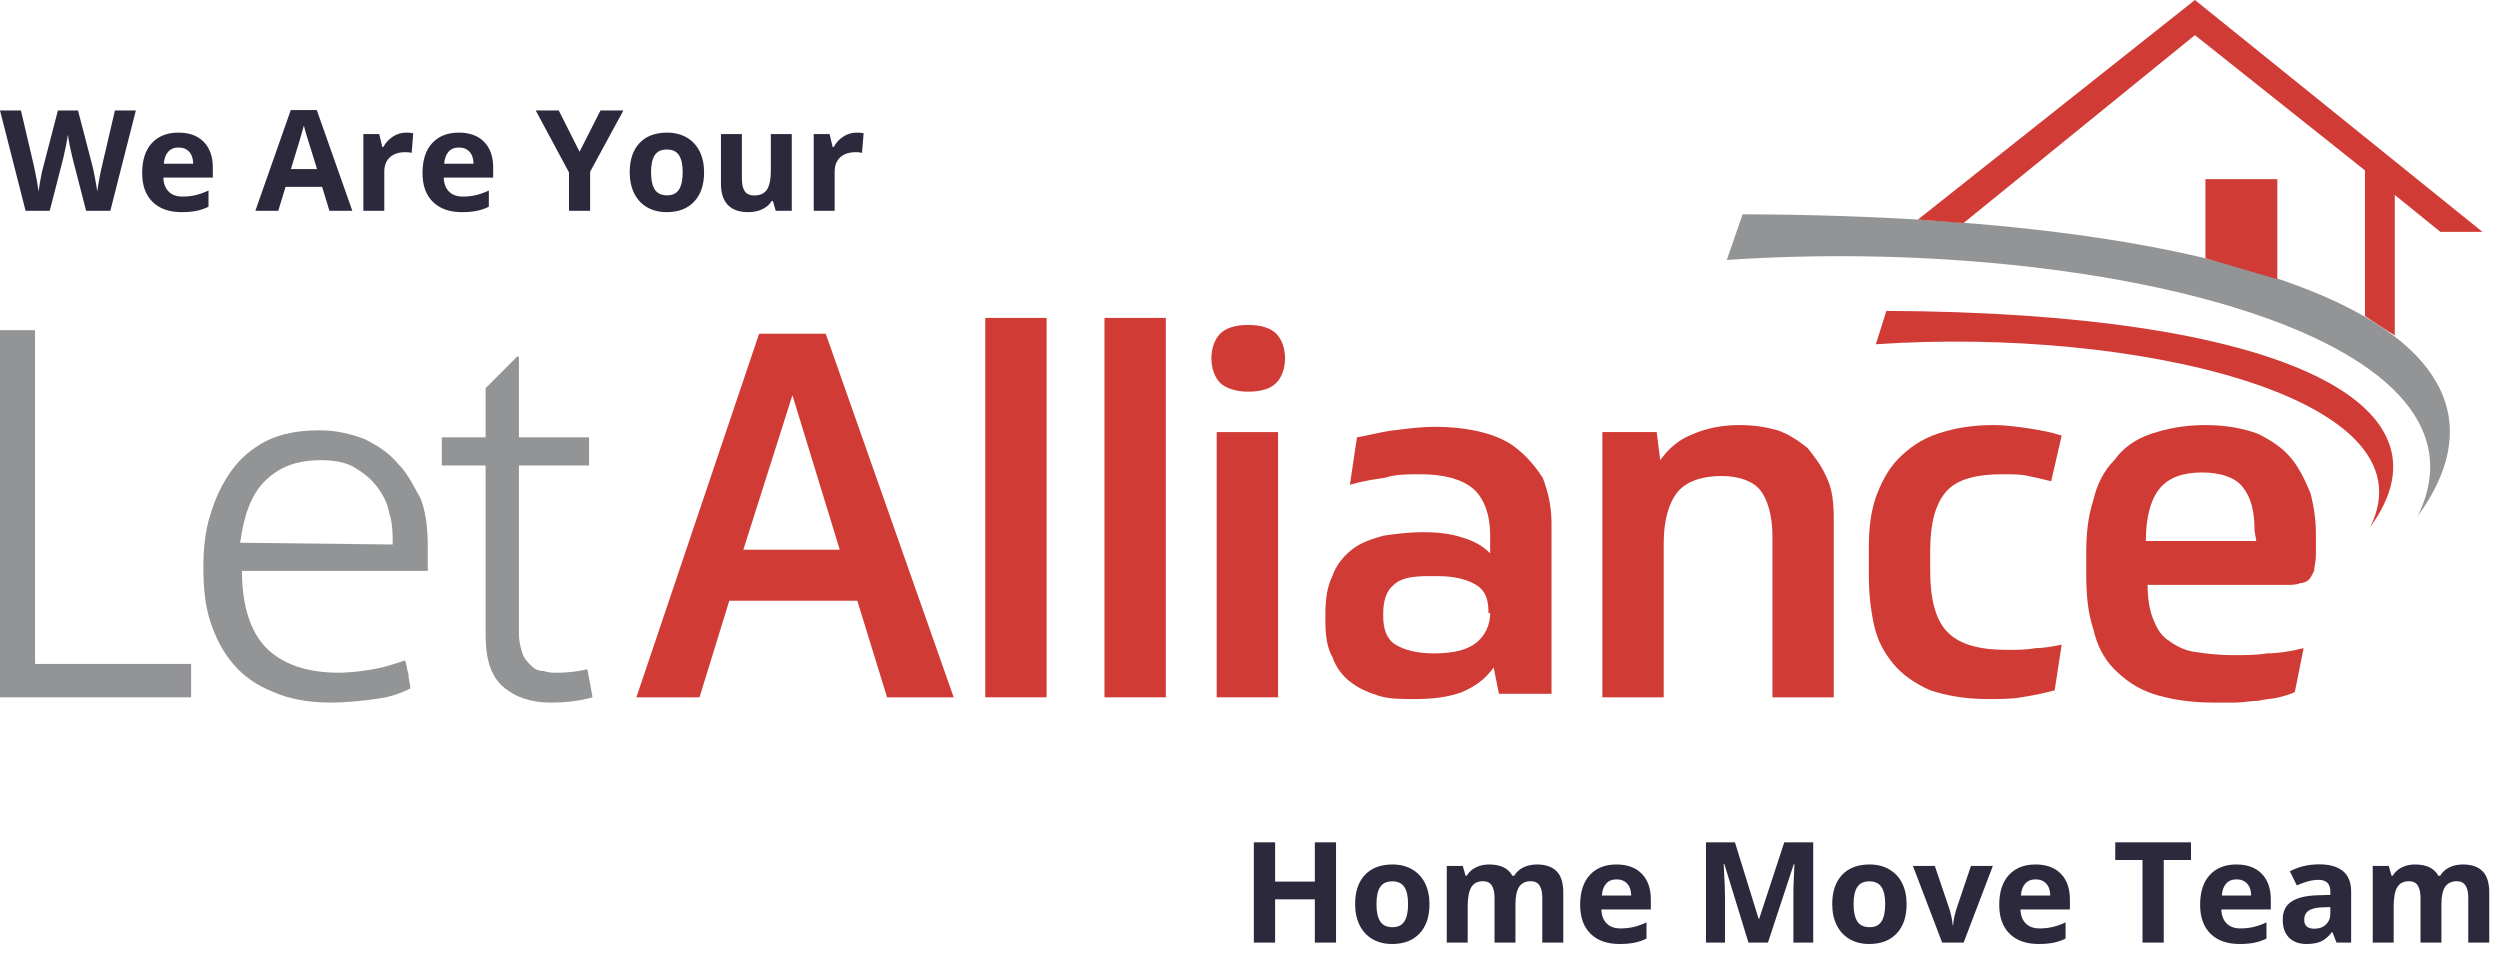 <?xml version="1.0" encoding="UTF-8"?>
<svg xmlns="http://www.w3.org/2000/svg" width="427" height="167" viewBox="0 0 427 167" fill="none">
  <path d="M228.195 161H224.574V153.605H217.789V161H214.156V143.867H217.789V150.582H224.574V143.867H228.195V161ZM235.098 154.426C235.098 155.723 235.309 156.703 235.73 157.367C236.16 158.031 236.855 158.363 237.816 158.363C238.77 158.363 239.453 158.035 239.867 157.379C240.289 156.715 240.5 155.73 240.5 154.426C240.5 153.129 240.289 152.156 239.867 151.508C239.445 150.859 238.754 150.535 237.793 150.535C236.84 150.535 236.152 150.859 235.73 151.508C235.309 152.148 235.098 153.121 235.098 154.426ZM244.156 154.426C244.156 156.559 243.594 158.227 242.469 159.43C241.344 160.633 239.777 161.234 237.77 161.234C236.512 161.234 235.402 160.961 234.441 160.414C233.48 159.859 232.742 159.066 232.227 158.035C231.711 157.004 231.453 155.801 231.453 154.426C231.453 152.285 232.012 150.621 233.129 149.434C234.246 148.246 235.816 147.652 237.84 147.652C239.098 147.652 240.207 147.926 241.168 148.473C242.129 149.02 242.867 149.805 243.383 150.828C243.898 151.852 244.156 153.051 244.156 154.426ZM258.84 161H255.266V153.348C255.266 152.402 255.105 151.695 254.785 151.227C254.473 150.75 253.977 150.512 253.297 150.512C252.383 150.512 251.719 150.848 251.305 151.52C250.891 152.191 250.684 153.297 250.684 154.836V161H247.109V147.898H249.84L250.32 149.574H250.52C250.871 148.973 251.379 148.504 252.043 148.168C252.707 147.824 253.469 147.652 254.328 147.652C256.289 147.652 257.617 148.293 258.312 149.574H258.629C258.98 148.965 259.496 148.492 260.176 148.156C260.863 147.82 261.637 147.652 262.496 147.652C263.98 147.652 265.102 148.035 265.859 148.801C266.625 149.559 267.008 150.777 267.008 152.457V161H263.422V153.348C263.422 152.402 263.262 151.695 262.941 151.227C262.629 150.75 262.133 150.512 261.453 150.512C260.578 150.512 259.922 150.824 259.484 151.449C259.055 152.074 258.84 153.066 258.84 154.426V161ZM276.113 150.195C275.355 150.195 274.762 150.438 274.332 150.922C273.902 151.398 273.656 152.078 273.594 152.961H278.609C278.594 152.078 278.363 151.398 277.918 150.922C277.473 150.438 276.871 150.195 276.113 150.195ZM276.617 161.234C274.508 161.234 272.859 160.652 271.672 159.488C270.484 158.324 269.891 156.676 269.891 154.543C269.891 152.348 270.438 150.652 271.531 149.457C272.633 148.254 274.152 147.652 276.09 147.652C277.941 147.652 279.383 148.18 280.414 149.234C281.445 150.289 281.961 151.746 281.961 153.605V155.34H273.512C273.551 156.355 273.852 157.148 274.414 157.719C274.977 158.289 275.766 158.574 276.781 158.574C277.57 158.574 278.316 158.492 279.02 158.328C279.723 158.164 280.457 157.902 281.223 157.543V160.309C280.598 160.621 279.93 160.852 279.219 161C278.508 161.156 277.641 161.234 276.617 161.234ZM298.637 161L294.512 147.559H294.406C294.555 150.293 294.629 152.117 294.629 153.031V161H291.383V143.867H296.328L300.383 156.969H300.453L304.754 143.867H309.699V161H306.312V152.891C306.312 152.508 306.316 152.066 306.324 151.566C306.34 151.066 306.395 149.738 306.488 147.582H306.383L301.965 161H298.637ZM316.59 154.426C316.59 155.723 316.801 156.703 317.223 157.367C317.652 158.031 318.348 158.363 319.309 158.363C320.262 158.363 320.945 158.035 321.359 157.379C321.781 156.715 321.992 155.73 321.992 154.426C321.992 153.129 321.781 152.156 321.359 151.508C320.938 150.859 320.246 150.535 319.285 150.535C318.332 150.535 317.645 150.859 317.223 151.508C316.801 152.148 316.59 153.121 316.59 154.426ZM325.648 154.426C325.648 156.559 325.086 158.227 323.961 159.43C322.836 160.633 321.27 161.234 319.262 161.234C318.004 161.234 316.895 160.961 315.934 160.414C314.973 159.859 314.234 159.066 313.719 158.035C313.203 157.004 312.945 155.801 312.945 154.426C312.945 152.285 313.504 150.621 314.621 149.434C315.738 148.246 317.309 147.652 319.332 147.652C320.59 147.652 321.699 147.926 322.66 148.473C323.621 149.02 324.359 149.805 324.875 150.828C325.391 151.852 325.648 153.051 325.648 154.426ZM331.719 161L326.727 147.898H330.465L332.996 155.363C333.277 156.309 333.453 157.203 333.523 158.047H333.594C333.633 157.297 333.809 156.402 334.121 155.363L336.641 147.898H340.379L335.387 161H331.719ZM347.691 150.195C346.934 150.195 346.34 150.438 345.91 150.922C345.48 151.398 345.234 152.078 345.172 152.961H350.188C350.172 152.078 349.941 151.398 349.496 150.922C349.051 150.438 348.449 150.195 347.691 150.195ZM348.195 161.234C346.086 161.234 344.438 160.652 343.25 159.488C342.062 158.324 341.469 156.676 341.469 154.543C341.469 152.348 342.016 150.652 343.109 149.457C344.211 148.254 345.73 147.652 347.668 147.652C349.52 147.652 350.961 148.18 351.992 149.234C353.023 150.289 353.539 151.746 353.539 153.605V155.34H345.09C345.129 156.355 345.43 157.148 345.992 157.719C346.555 158.289 347.344 158.574 348.359 158.574C349.148 158.574 349.895 158.492 350.598 158.328C351.301 158.164 352.035 157.902 352.801 157.543V160.309C352.176 160.621 351.508 160.852 350.797 161C350.086 161.156 349.219 161.234 348.195 161.234ZM369.57 161H365.938V146.891H361.285V143.867H374.223V146.891H369.57V161ZM382.004 150.195C381.246 150.195 380.652 150.438 380.223 150.922C379.793 151.398 379.547 152.078 379.484 152.961H384.5C384.484 152.078 384.254 151.398 383.809 150.922C383.363 150.438 382.762 150.195 382.004 150.195ZM382.508 161.234C380.398 161.234 378.75 160.652 377.562 159.488C376.375 158.324 375.781 156.676 375.781 154.543C375.781 152.348 376.328 150.652 377.422 149.457C378.523 148.254 380.043 147.652 381.98 147.652C383.832 147.652 385.273 148.18 386.305 149.234C387.336 150.289 387.852 151.746 387.852 153.605V155.34H379.402C379.441 156.355 379.742 157.148 380.305 157.719C380.867 158.289 381.656 158.574 382.672 158.574C383.461 158.574 384.207 158.492 384.91 158.328C385.613 158.164 386.348 157.902 387.113 157.543V160.309C386.488 160.621 385.82 160.852 385.109 161C384.398 161.156 383.531 161.234 382.508 161.234ZM399.078 161L398.387 159.219H398.293C397.691 159.977 397.07 160.504 396.43 160.801C395.797 161.09 394.969 161.234 393.945 161.234C392.688 161.234 391.695 160.875 390.969 160.156C390.25 159.438 389.891 158.414 389.891 157.086C389.891 155.695 390.375 154.672 391.344 154.016C392.32 153.352 393.789 152.984 395.75 152.914L398.023 152.844V152.27C398.023 150.941 397.344 150.277 395.984 150.277C394.938 150.277 393.707 150.594 392.293 151.227L391.109 148.812C392.617 148.023 394.289 147.629 396.125 147.629C397.883 147.629 399.23 148.012 400.168 148.777C401.105 149.543 401.574 150.707 401.574 152.27V161H399.078ZM398.023 154.93L396.641 154.977C395.602 155.008 394.828 155.195 394.32 155.539C393.812 155.883 393.559 156.406 393.559 157.109C393.559 158.117 394.137 158.621 395.293 158.621C396.121 158.621 396.781 158.383 397.273 157.906C397.773 157.43 398.023 156.797 398.023 156.008V154.93ZM416.996 161H413.422V153.348C413.422 152.402 413.262 151.695 412.941 151.227C412.629 150.75 412.133 150.512 411.453 150.512C410.539 150.512 409.875 150.848 409.461 151.52C409.047 152.191 408.84 153.297 408.84 154.836V161H405.266V147.898H407.996L408.477 149.574H408.676C409.027 148.973 409.535 148.504 410.199 148.168C410.863 147.824 411.625 147.652 412.484 147.652C414.445 147.652 415.773 148.293 416.469 149.574H416.785C417.137 148.965 417.652 148.492 418.332 148.156C419.02 147.82 419.793 147.652 420.652 147.652C422.137 147.652 423.258 148.035 424.016 148.801C424.781 149.559 425.164 150.777 425.164 152.457V161H421.578V153.348C421.578 152.402 421.418 151.695 421.098 151.227C420.785 150.75 420.289 150.512 419.609 150.512C418.734 150.512 418.078 150.824 417.641 151.449C417.211 152.074 416.996 153.066 416.996 154.426V161Z" fill="#2C293D"></path>
  <path d="M18.844 36H14.707L12.387 27C12.301 26.68 12.152 26.02 11.941 25.02C11.738 24.012 11.621 23.336 11.59 22.992C11.543 23.414 11.426 24.094 11.238 25.031C11.051 25.961 10.906 26.625 10.805 27.023L8.496 36H4.371L0 18.867H3.574L5.766 28.219C6.148 29.945 6.426 31.441 6.598 32.707C6.645 32.262 6.75 31.574 6.914 30.645C7.086 29.707 7.246 28.98 7.395 28.465L9.891 18.867H13.324L15.82 28.465C15.93 28.895 16.066 29.551 16.23 30.434C16.395 31.316 16.52 32.074 16.605 32.707C16.684 32.098 16.809 31.34 16.98 30.434C17.152 29.52 17.309 28.781 17.449 28.219L19.629 18.867H23.203L18.844 36ZM30.504 25.195C29.746 25.195 29.152 25.438 28.723 25.922C28.293 26.398 28.047 27.078 27.984 27.961H33C32.984 27.078 32.754 26.398 32.309 25.922C31.863 25.438 31.262 25.195 30.504 25.195ZM31.008 36.234C28.898 36.234 27.25 35.652 26.062 34.488C24.875 33.324 24.281 31.676 24.281 29.543C24.281 27.348 24.828 25.652 25.922 24.457C27.023 23.254 28.543 22.652 30.48 22.652C32.332 22.652 33.773 23.18 34.805 24.234C35.836 25.289 36.352 26.746 36.352 28.605V30.34H27.902C27.941 31.355 28.242 32.148 28.805 32.719C29.367 33.289 30.156 33.574 31.172 33.574C31.961 33.574 32.707 33.492 33.41 33.328C34.113 33.164 34.848 32.902 35.613 32.543V35.309C34.988 35.621 34.32 35.852 33.609 36C32.898 36.156 32.031 36.234 31.008 36.234ZM56.262 36L55.02 31.922H48.773L47.531 36H43.617L49.664 18.797H54.105L60.176 36H56.262ZM54.152 28.875C53.004 25.18 52.355 23.09 52.207 22.605C52.066 22.121 51.965 21.738 51.902 21.457C51.645 22.457 50.906 24.93 49.688 28.875H54.152ZM69.375 22.652C69.859 22.652 70.262 22.688 70.582 22.758L70.312 26.109C70.023 26.031 69.672 25.992 69.258 25.992C68.117 25.992 67.227 26.285 66.586 26.871C65.953 27.457 65.637 28.277 65.637 29.332V36H62.062V22.898H64.769L65.297 25.102H65.473C65.879 24.367 66.426 23.777 67.113 23.332C67.809 22.879 68.562 22.652 69.375 22.652ZM78.387 25.195C77.629 25.195 77.035 25.438 76.606 25.922C76.176 26.398 75.93 27.078 75.867 27.961H80.883C80.867 27.078 80.637 26.398 80.191 25.922C79.746 25.438 79.144 25.195 78.387 25.195ZM78.891 36.234C76.781 36.234 75.133 35.652 73.945 34.488C72.758 33.324 72.164 31.676 72.164 29.543C72.164 27.348 72.711 25.652 73.805 24.457C74.906 23.254 76.426 22.652 78.363 22.652C80.215 22.652 81.656 23.18 82.688 24.234C83.719 25.289 84.234 26.746 84.234 28.605V30.34H75.785C75.824 31.355 76.125 32.148 76.688 32.719C77.25 33.289 78.039 33.574 79.055 33.574C79.844 33.574 80.59 33.492 81.293 33.328C81.996 33.164 82.731 32.902 83.496 32.543V35.309C82.871 35.621 82.203 35.852 81.492 36C80.781 36.156 79.914 36.234 78.891 36.234ZM98.988 25.922L102.562 18.867H106.477L100.793 29.332V36H97.184V29.449L91.5 18.867H95.438L98.988 25.922ZM111.199 29.426C111.199 30.723 111.41 31.703 111.832 32.367C112.262 33.031 112.957 33.363 113.918 33.363C114.871 33.363 115.555 33.035 115.969 32.379C116.391 31.715 116.602 30.73 116.602 29.426C116.602 28.129 116.391 27.156 115.969 26.508C115.547 25.859 114.855 25.535 113.895 25.535C112.941 25.535 112.254 25.859 111.832 26.508C111.41 27.148 111.199 28.121 111.199 29.426ZM120.258 29.426C120.258 31.559 119.695 33.227 118.57 34.43C117.445 35.633 115.879 36.234 113.871 36.234C112.613 36.234 111.504 35.961 110.543 35.414C109.582 34.859 108.844 34.066 108.328 33.035C107.812 32.004 107.555 30.801 107.555 29.426C107.555 27.285 108.113 25.621 109.23 24.434C110.348 23.246 111.918 22.652 113.941 22.652C115.199 22.652 116.309 22.926 117.27 23.473C118.23 24.02 118.969 24.805 119.484 25.828C120 26.852 120.258 28.051 120.258 29.426ZM132.492 36L132.012 34.324H131.824C131.441 34.934 130.898 35.406 130.195 35.742C129.492 36.07 128.691 36.234 127.793 36.234C126.254 36.234 125.094 35.824 124.312 35.004C123.531 34.176 123.141 32.988 123.141 31.441V22.898H126.715V30.551C126.715 31.496 126.883 32.207 127.219 32.684C127.555 33.152 128.09 33.387 128.824 33.387C129.824 33.387 130.547 33.055 130.992 32.391C131.438 31.719 131.66 30.609 131.66 29.062V22.898H135.234V36H132.492ZM146.297 22.652C146.781 22.652 147.184 22.688 147.504 22.758L147.234 26.109C146.945 26.031 146.594 25.992 146.18 25.992C145.039 25.992 144.148 26.285 143.508 26.871C142.875 27.457 142.559 28.277 142.559 29.332V36H138.984V22.898H141.691L142.219 25.102H142.395C142.801 24.367 143.348 23.777 144.035 23.332C144.73 22.879 145.484 22.652 146.297 22.652Z" fill="#2C293D"></path>
  <g clip-path="url(#clip0_43_212)">
    <path fill-rule="evenodd" clip-rule="evenodd" d="M32.638 113.4H5.989V56.4C5.689 56.4 5.09 56.4 4.492 56.4C3.893 56.4 3.593 56.4 2.994 56.4C2.395 56.4 1.797 56.4 1.198 56.4C0.599 56.4 0.299 56.4 0 56.4V119.1H32.638C32.638 118.8 32.638 118.2 32.638 117.9C32.638 117.3 32.638 117 32.638 116.4C32.638 116.1 32.638 115.5 32.638 114.9C32.638 114.3 32.638 113.7 32.638 113.4Z" fill="#929495"></path>
    <path fill-rule="evenodd" clip-rule="evenodd" d="M67.972 79.2C66.475 77.4 64.678 76.2 62.282 75C59.887 74.1 57.491 73.5 54.497 73.5C50.904 73.5 47.91 74.1 45.514 75.3C43.119 76.5 41.023 78.3 39.525 80.4C38.028 82.5 36.83 84.9 35.932 87.9C35.034 90.6 34.734 93.9 34.734 96.9C34.734 100.2 35.034 103.5 35.932 106.2C36.83 108.9 38.028 111.3 39.825 113.4C41.621 115.5 43.717 117 46.712 118.2C49.407 119.4 52.7 120 56.593 120C59.288 120 61.684 119.7 64.079 119.4C66.475 119.1 68.271 118.5 70.068 117.6C70.068 116.7 69.768 116.1 69.768 115.2C69.469 114.3 69.469 113.4 69.169 112.8C67.373 113.4 65.576 114 63.78 114.3C61.983 114.6 59.887 114.9 57.791 114.9C52.401 114.9 48.209 113.4 45.514 110.7C42.819 108 41.322 103.5 41.322 97.5H73.062C73.062 96.9 73.062 96.3 73.062 95.4C73.062 94.5 73.062 93.9 73.062 93.3C73.062 90.3 72.763 87.6 71.864 85.2C70.667 83.1 69.768 81 67.972 79.2ZM41.023 92.7C41.621 88.2 42.819 84.6 45.215 82.2C47.61 79.8 50.604 78.6 54.797 78.6C56.893 78.6 58.989 78.9 60.486 79.8C61.983 80.7 63.181 81.6 64.378 83.1C65.277 84.3 66.175 85.8 66.475 87.6C67.073 89.4 67.073 91.2 67.073 93L41.023 92.7Z" fill="#929495"></path>
    <path fill-rule="evenodd" clip-rule="evenodd" d="M95.22 114.9C94.322 114.9 93.723 114.9 92.825 114.6C91.926 114.6 91.328 114.3 90.729 113.7C90.13 113.1 89.531 112.5 89.231 111.6C88.932 110.7 88.633 109.5 88.633 108.3V79.5H100.61C100.61 79.2 100.61 78.9 100.61 78.3C100.61 77.7 100.61 77.4 100.61 76.8C100.61 76.2 100.61 75.9 100.61 75.6C100.61 75.3 100.61 74.7 100.61 74.7H88.633V60.9H88.333L82.943 66.3V74.7H75.457C75.457 75 75.457 75.3 75.457 75.6C75.457 75.9 75.457 76.5 75.457 76.8C75.457 77.4 75.457 77.7 75.457 78.3C75.457 78.9 75.457 79.2 75.457 79.5H82.943V108.6C82.943 112.5 83.842 115.5 85.938 117.3C88.034 119.1 90.729 120 94.022 120C96.717 120 99.113 119.7 101.209 119.1C100.909 117.3 100.61 115.8 100.311 114.3C99.113 114.6 97.316 114.9 95.22 114.9Z" fill="#929495"></path>
    <path fill-rule="evenodd" clip-rule="evenodd" d="M297.638 36.6L294.943 44.4C356.627 40.2 428.491 56.7 412.921 88.2C434.779 58.2 390.763 36.9 297.638 36.6Z" fill="#929495"></path>
    <path fill-rule="evenodd" clip-rule="evenodd" d="M376.689 30.6H388.966V47.7L376.689 44.1" fill="#D03C35"></path>
    <path fill-rule="evenodd" clip-rule="evenodd" d="M129.655 57L108.695 119.1H119.474L124.565 102.6H146.424L151.514 119.1H162.893L141.034 57H129.655ZM126.96 93.9L135.345 67.5L143.429 93.9H126.96Z" fill="#D03C35"></path>
    <path d="M178.762 54.3H168.282V119.1H178.762V54.3Z" fill="#D03C35"></path>
    <path d="M199.124 54.3H188.644V119.1H199.124V54.3Z" fill="#D03C35"></path>
    <path fill-rule="evenodd" clip-rule="evenodd" d="M213.198 55.5C210.802 55.5 209.305 56.1 208.407 57C207.509 57.9 206.91 59.4 206.91 61.2C206.91 63 207.509 64.5 208.407 65.4C209.305 66.3 211.102 66.9 213.198 66.9C215.593 66.9 217.09 66.3 217.989 65.4C218.887 64.5 219.486 63 219.486 61.2C219.486 59.4 218.887 57.9 217.989 57C217.09 56.1 215.593 55.5 213.198 55.5Z" fill="#D03C35"></path>
    <path d="M218.288 73.8H207.808V119.1H218.288V73.8Z" fill="#D03C35"></path>
    <path fill-rule="evenodd" clip-rule="evenodd" d="M259.311 76.8C257.514 75.3 255.418 74.4 253.023 73.8C250.627 73.2 247.932 72.9 244.938 72.9C242.842 72.9 240.446 73.2 238.051 73.5C235.656 73.8 233.559 74.4 231.763 74.7L230.565 82.8C232.661 82.2 234.458 81.9 236.554 81.6C238.35 81 240.446 81 242.543 81C246.735 81 249.729 81.9 251.526 83.4C253.322 84.9 254.52 87.6 254.52 91.5V94.5C253.322 93.3 251.825 92.4 249.729 91.8C247.932 91.2 245.836 90.9 243.141 90.9C240.446 90.9 238.35 91.2 236.254 91.5C234.158 92.1 232.362 92.7 230.865 93.9C229.367 95.1 228.17 96.6 227.571 98.4C226.672 100.2 226.373 102.3 226.373 105V105.9C226.373 108.6 226.672 110.7 227.571 112.2C228.17 114 229.367 115.5 230.565 116.4C232.062 117.6 233.559 118.2 235.356 118.8C237.153 119.4 239.249 119.4 241.644 119.4C244.639 119.4 247.334 119.1 249.729 118.2C251.825 117.3 253.622 116.1 255.119 114L256.017 118.5H265V89.4C265 86.4 264.401 84 263.503 81.6C262.305 79.8 261.108 78.3 259.311 76.8ZM254.52 104.7C254.52 106.8 253.622 108.6 252.124 109.8C250.627 111 248.232 111.6 244.938 111.6C241.944 111.6 239.848 111 238.35 110.1C236.853 109.2 236.254 107.4 236.254 105.3V104.7C236.254 102.6 236.853 100.8 238.051 99.9C239.249 98.7 241.345 98.4 244.04 98.4H245.537C248.531 98.4 250.627 99 252.124 99.9C253.622 100.8 254.221 102.3 254.221 104.4V104.7H254.52Z" fill="#D03C35"></path>
    <path fill-rule="evenodd" clip-rule="evenodd" d="M308.717 76.5C307.22 75.3 305.424 74.1 303.627 73.5C301.531 72.9 299.435 72.6 297.04 72.6C294.045 72.6 291.35 73.2 289.254 74.1C286.859 75 285.062 76.5 283.565 78.6L282.966 73.8H273.684V119.1H284.164V92.7C284.164 88.8 285.062 85.8 286.559 84C288.056 82.2 290.751 81.3 294.045 81.3C297.04 81.3 299.435 82.2 300.633 83.7C301.83 85.2 302.729 87.9 302.729 91.5V119.1H313.209V88.5C313.209 85.8 312.91 83.4 312.011 81.6C311.113 79.5 309.915 78 308.717 76.5Z" fill="#D03C35"></path>
    <path fill-rule="evenodd" clip-rule="evenodd" d="M332.373 84C334.17 81.9 337.463 81 341.955 81C343.751 81 345.249 81 346.446 81.3C347.944 81.6 349.141 81.9 350.339 82.2L352.136 74.4C350.339 73.8 348.542 73.5 346.746 73.2C344.65 72.9 342.554 72.6 340.458 72.6C336.565 72.6 333.571 73.2 330.876 74.1C328.181 75 326.085 76.5 324.288 78.3C322.492 80.1 321.294 82.5 320.395 84.9C319.497 87.6 319.198 90.3 319.198 93.6V98.1C319.198 101.4 319.497 104.1 320.096 106.8C320.695 109.5 321.893 111.6 323.39 113.4C324.887 115.2 326.983 116.7 329.678 117.9C332.373 118.8 335.667 119.4 339.559 119.4C341.655 119.4 343.452 119.4 345.249 119.1C347.045 118.8 348.842 118.5 350.938 117.9L352.136 110.1C350.638 110.4 349.141 110.7 347.644 110.7C346.147 111 344.35 111 342.853 111C338.062 111 334.768 110.1 332.672 108C330.576 105.9 329.678 102.3 329.678 97.5V93.9C329.678 89.4 330.576 86.1 332.373 84Z" fill="#D03C35"></path>
    <path fill-rule="evenodd" clip-rule="evenodd" d="M391.362 78.3C389.864 76.5 388.068 75.3 385.672 74.1C383.277 73.2 380.282 72.6 376.689 72.6C373.096 72.6 370.102 73.2 367.407 74.1C364.712 75 362.616 76.5 361.119 78.6C359.322 80.4 358.124 82.8 357.525 85.5C356.627 88.2 356.328 91.2 356.328 94.5V98.1C356.328 101.7 356.627 104.7 357.525 107.4C358.124 110.1 359.322 112.5 361.119 114.3C362.915 116.1 365.011 117.6 367.706 118.5C370.401 119.4 373.994 120 377.887 120C379.085 120 380.582 120 381.78 120C382.977 120 384.475 119.7 385.672 119.7C386.87 119.4 388.068 119.4 389.265 119.1C390.463 118.8 391.362 118.5 391.96 118.2L393.458 110.7C391.062 111.3 388.966 111.6 387.169 111.6C385.373 111.9 383.576 111.9 381.48 111.9C378.785 111.9 376.39 111.6 374.593 111.3C372.797 111 371.299 110.1 370.102 109.2C368.904 108.3 368.305 107.1 367.706 105.6C367.107 104.1 366.808 102 366.808 99.9H390.463C391.362 99.9 392.26 99.9 392.859 99.6C393.458 99.6 394.056 99.3 394.356 99C394.655 98.7 394.955 98.1 395.254 97.5C395.254 96.9 395.554 96 395.554 94.8V91.2C395.554 88.8 395.254 86.7 394.655 84.3C393.757 82.2 392.859 80.1 391.362 78.3ZM385.373 92.4H366.508C366.508 88.2 367.407 85.2 368.904 83.4C370.401 81.6 372.797 80.7 376.09 80.7C379.384 80.7 381.78 81.6 382.977 83.1C384.475 84.9 385.073 87.3 385.073 90.6L385.373 92.4Z" fill="#D03C35"></path>
    <path fill-rule="evenodd" clip-rule="evenodd" d="M322.192 53.1L320.396 58.8C364.412 55.8 415.915 67.8 404.836 90C420.407 68.7 388.966 53.4 322.192 53.1Z" fill="#D03C35"></path>
    <path fill-rule="evenodd" clip-rule="evenodd" d="M374.893 0L327.582 37.5L335.367 38.1L374.893 6L403.938 29.1V54L409.028 57.3V33.3L416.814 39.6H424L374.893 0Z" fill="#D03C35"></path>
  </g>
  <defs>
    <clipPath id="clip0_43_212">
      <rect width="424" height="120" fill="white"></rect>
    </clipPath>
  </defs>
</svg>
